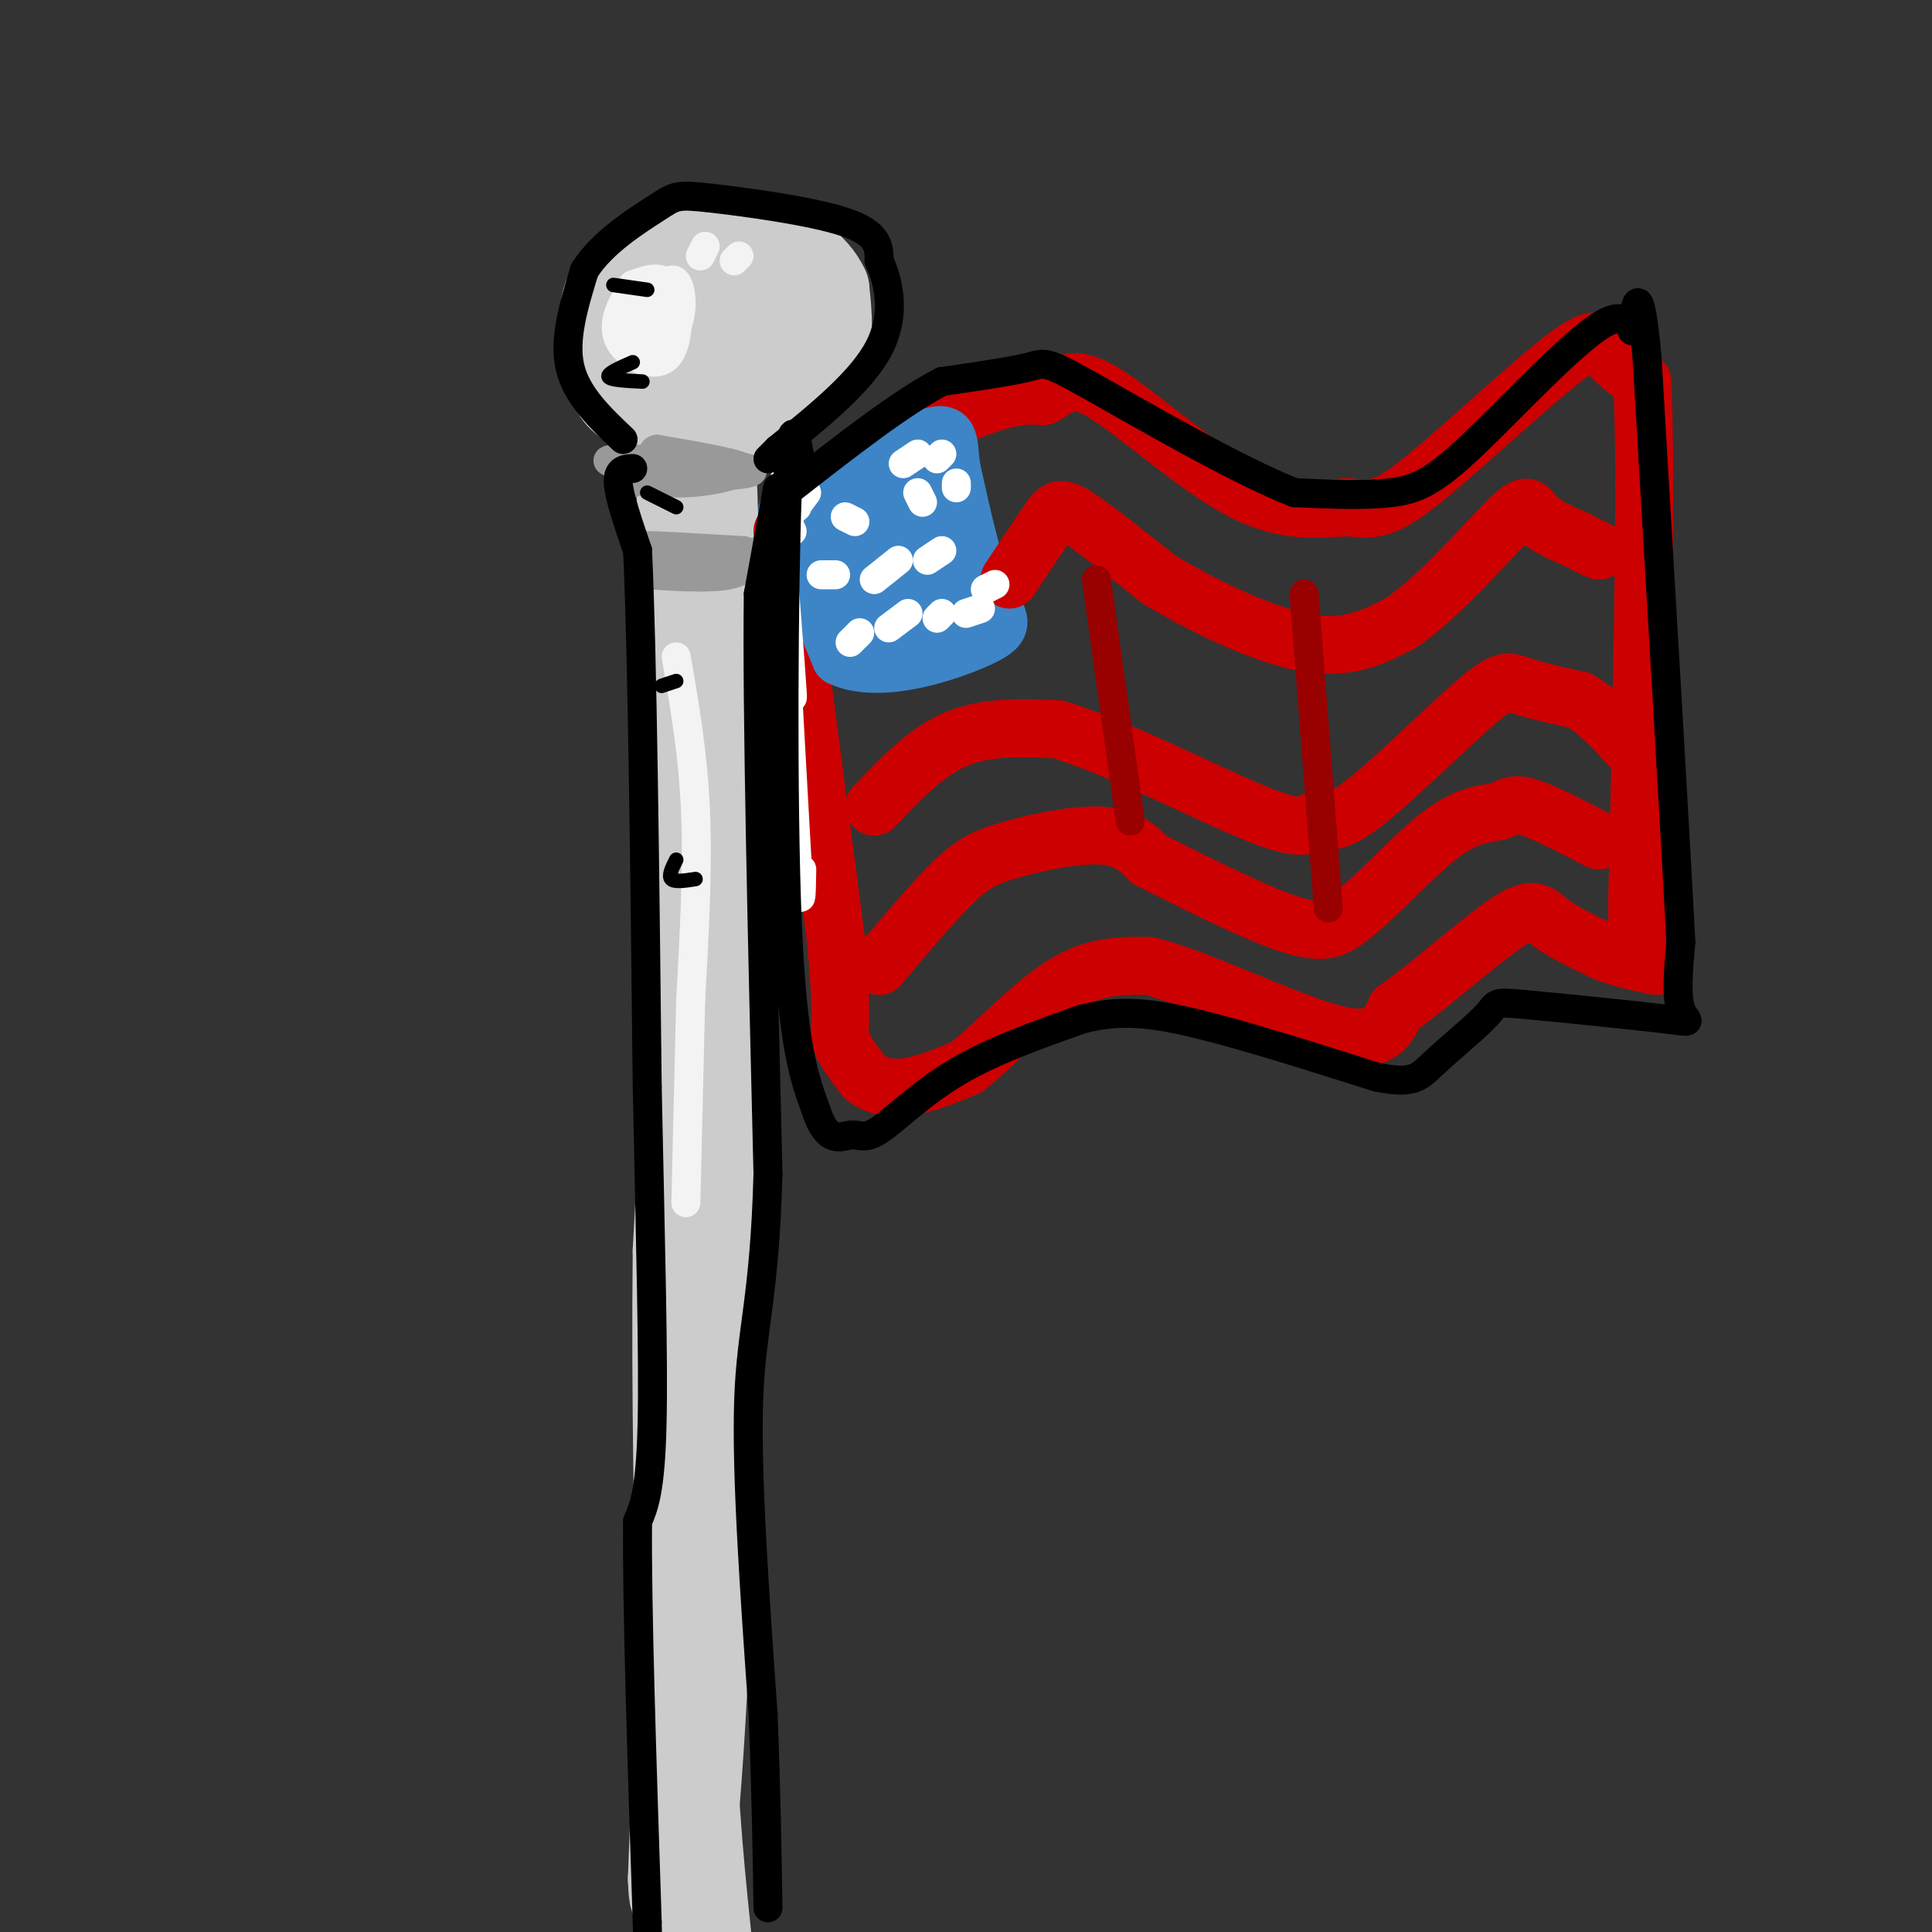 <svg viewBox='0 0 400 400' version='1.1' xmlns='http://www.w3.org/2000/svg' xmlns:xlink='http://www.w3.org/1999/xlink'><rect x="0" y="0" width="400" height="400" fill="#333333" stroke="none"/><g fill='none' stroke='rgb(204,204,204)' stroke-width='20' stroke-linecap='round' stroke-linejoin='round'><path d='M143,60c-0.286,-1.959 -0.571,-3.918 -2,-5c-1.429,-1.082 -4.001,-1.289 -7,1c-2.999,2.289 -6.425,7.072 -7,11c-0.575,3.928 1.702,7.001 4,9c2.298,1.999 4.619,2.925 9,2c4.381,-0.925 10.824,-3.702 15,-8c4.176,-4.298 6.086,-10.119 3,-14c-3.086,-3.881 -11.167,-5.823 -17,-5c-5.833,0.823 -9.416,4.412 -13,8'/><path d='M128,59c-2.595,3.390 -2.582,7.864 -1,11c1.582,3.136 4.733,4.933 9,5c4.267,0.067 9.649,-1.597 12,-4c2.351,-2.403 1.672,-5.544 0,-7c-1.672,-1.456 -4.336,-1.228 -7,-1'/><path d='M141,77c0.000,0.000 3.000,97.000 3,97'/><path d='M144,174c0.000,30.333 -1.500,57.667 -3,85'/><path d='M141,259c-0.333,29.500 0.333,60.750 1,92'/><path d='M142,351c0.833,24.333 2.417,39.167 4,54'/><path d='M144,283c0.000,0.000 -4.000,106.000 -4,106'/><path d='M140,389c0.356,12.889 3.244,-7.889 5,-45c1.756,-37.111 2.378,-90.556 3,-144'/><path d='M148,200c0.333,-39.333 -0.333,-65.667 -1,-92'/><path d='M147,108c-0.500,-18.500 -1.250,-18.750 -2,-19'/><path d='M145,89c1.702,-3.429 6.958,-2.500 12,-4c5.042,-1.500 9.869,-5.429 12,-10c2.131,-4.571 1.565,-9.786 1,-15'/><path d='M170,60c-1.903,-4.298 -7.159,-7.544 -11,-9c-3.841,-1.456 -6.265,-1.123 -9,-1c-2.735,0.123 -5.781,0.035 -9,2c-3.219,1.965 -6.609,5.982 -10,10'/><path d='M131,62c-2.889,5.333 -5.111,13.667 -3,18c2.111,4.333 8.556,4.667 15,5'/></g>
<g fill='none' stroke='rgb(153,153,153)' stroke-width='6' stroke-linecap='round' stroke-linejoin='round'><path d='M139,99c7.750,-0.500 15.500,-1.000 15,-2c-0.500,-1.000 -9.250,-2.500 -18,-4'/><path d='M136,93c-2.348,0.536 0.783,3.876 7,5c6.217,1.124 15.520,0.033 12,-1c-3.520,-1.033 -19.863,-2.010 -26,-2c-6.137,0.010 -2.069,1.005 2,2'/><path d='M131,97c1.537,1.152 4.381,3.030 10,3c5.619,-0.030 14.013,-1.970 12,-3c-2.013,-1.030 -14.432,-1.152 -17,-1c-2.568,0.152 4.716,0.576 12,1'/><path d='M136,117c-2.311,-1.422 -4.622,-2.844 0,-3c4.622,-0.156 16.178,0.956 17,1c0.822,0.044 -9.089,-0.978 -19,-2'/><path d='M134,113c0.167,-0.167 10.083,0.417 20,1'/><path d='M131,98c-1.000,-1.167 -2.000,-2.333 -2,-2c0.000,0.333 1.000,2.167 2,4'/><path d='M134,119c6.583,0.417 13.167,0.833 17,0c3.833,-0.833 4.917,-2.917 6,-5'/></g>
<g fill='none' stroke='rgb(243,243,243)' stroke-width='6' stroke-linecap='round' stroke-linejoin='round'><path d='M134,60c-0.646,-0.901 -1.292,-1.802 -3,0c-1.708,1.802 -4.478,6.308 -3,10c1.478,3.692 7.206,6.571 10,4c2.794,-2.571 2.656,-10.592 1,-14c-1.656,-3.408 -4.828,-2.204 -8,-1'/><path d='M131,59c-1.776,3.111 -2.216,11.389 0,14c2.216,2.611 7.089,-0.444 9,-5c1.911,-4.556 0.861,-10.611 -1,-10c-1.861,0.611 -4.532,7.889 -5,10c-0.468,2.111 1.266,-0.944 3,-4'/><path d='M137,64c0.333,0.167 -0.333,2.583 -1,5'/><path d='M145,53c0.000,0.000 1.000,-2.000 1,-2'/><path d='M152,54c0.000,0.000 1.000,-1.000 1,-1'/><path d='M140,136c1.750,10.083 3.500,20.167 4,32c0.500,11.833 -0.250,25.417 -1,39'/><path d='M143,207c-0.333,13.500 -0.667,27.750 -1,42'/></g>
<g fill='none' stroke='rgb(204,0,0)' stroke-width='12' stroke-linecap='round' stroke-linejoin='round'><path d='M166,102c13.333,-6.833 26.667,-13.667 35,-17c8.333,-3.333 11.667,-3.167 15,-3'/><path d='M216,82c3.643,-1.833 5.250,-4.917 12,-1c6.750,3.917 18.643,14.833 28,20c9.357,5.167 16.179,4.583 23,4'/><path d='M279,105c5.545,0.740 7.909,0.590 16,-6c8.091,-6.590 21.909,-19.620 29,-25c7.091,-5.380 7.455,-3.108 9,-1c1.545,2.108 4.273,4.054 7,6'/><path d='M340,79c1.000,18.667 0.000,62.333 -1,106'/><path d='M339,185c-0.167,18.167 -0.083,10.583 0,3'/><path d='M162,110c0.000,0.000 11.000,84.000 11,84'/><path d='M173,194c1.711,17.378 0.489,18.822 1,21c0.511,2.178 2.756,5.089 5,8'/><path d='M179,223c2.244,1.867 5.356,2.533 9,2c3.644,-0.533 7.822,-2.267 12,-4'/><path d='M200,221c5.511,-4.222 13.289,-12.778 20,-17c6.711,-4.222 12.356,-4.111 18,-4'/><path d='M238,200c10.667,2.711 28.333,11.489 38,14c9.667,2.511 11.333,-1.244 13,-5'/><path d='M289,209c6.810,-4.774 17.333,-14.208 23,-18c5.667,-3.792 6.476,-1.940 9,0c2.524,1.940 6.762,3.970 11,6'/><path d='M332,197c3.667,1.500 7.333,2.250 11,3'/></g>
<g fill='none' stroke='rgb(61,133,198)' stroke-width='12' stroke-linecap='round' stroke-linejoin='round'><path d='M172,111c0.000,0.000 -9.000,-5.000 -9,-5'/><path d='M163,106c0.333,4.167 5.667,17.083 11,30'/><path d='M174,136c8.119,3.964 22.917,-1.125 29,-4c6.083,-2.875 3.452,-3.536 1,-9c-2.452,-5.464 -4.726,-15.732 -7,-26'/><path d='M197,97c-0.893,-6.107 0.375,-8.375 -6,-6c-6.375,2.375 -20.393,9.393 -25,12c-4.607,2.607 0.196,0.804 5,-1'/><path d='M171,102c3.605,-2.335 10.116,-7.671 9,-5c-1.116,2.671 -9.860,13.351 -8,13c1.860,-0.351 14.323,-11.733 15,-11c0.677,0.733 -10.433,13.582 -14,19c-3.567,5.418 0.409,3.405 4,0c3.591,-3.405 6.795,-8.203 10,-13'/><path d='M187,105c-0.327,3.242 -6.143,17.849 -8,24c-1.857,6.151 0.247,3.848 3,2c2.753,-1.848 6.156,-3.239 9,-8c2.844,-4.761 5.130,-12.892 4,-15c-1.130,-2.108 -5.676,1.808 -8,7c-2.324,5.192 -2.427,11.660 -2,15c0.427,3.340 1.384,3.553 3,1c1.616,-2.553 3.890,-7.872 5,-9c1.110,-1.128 1.055,1.936 1,5'/><path d='M194,127c-0.156,1.756 -1.044,3.644 -1,4c0.044,0.356 1.022,-0.822 2,-2'/></g>
<g fill='none' stroke='rgb(204,0,0)' stroke-width='12' stroke-linecap='round' stroke-linejoin='round'><path d='M209,120c3.089,-4.667 6.178,-9.333 8,-12c1.822,-2.667 2.378,-3.333 6,-1c3.622,2.333 10.311,7.667 17,13'/><path d='M240,120c8.422,5.089 20.978,11.311 30,13c9.022,1.689 14.511,-1.156 20,-4'/><path d='M290,129c7.821,-5.250 17.375,-16.375 22,-21c4.625,-4.625 4.321,-2.750 6,-1c1.679,1.750 5.339,3.375 9,5'/><path d='M327,112c2.167,1.167 3.083,1.583 4,2'/><path d='M181,167c5.333,-5.667 10.667,-11.333 17,-14c6.333,-2.667 13.667,-2.333 21,-2'/><path d='M219,151c11.578,3.378 30.022,12.822 40,17c9.978,4.178 11.489,3.089 13,2'/><path d='M272,170c3.501,0.332 5.753,0.161 12,-5c6.247,-5.161 16.490,-15.313 22,-20c5.510,-4.687 6.289,-3.911 9,-3c2.711,0.911 7.356,1.955 12,3'/><path d='M327,145c3.833,2.167 7.417,6.083 11,10'/><path d='M182,200c5.488,-6.512 10.976,-13.024 15,-17c4.024,-3.976 6.583,-5.417 12,-7c5.417,-1.583 13.690,-3.310 19,-3c5.310,0.310 7.655,2.655 10,5'/><path d='M238,178c7.244,3.667 20.356,10.333 28,13c7.644,2.667 9.822,1.333 12,0'/><path d='M278,191c5.707,-3.812 13.973,-13.341 20,-18c6.027,-4.659 9.815,-4.447 12,-5c2.185,-0.553 2.767,-1.872 6,-1c3.233,0.872 9.116,3.936 15,7'/></g>
<g fill='none' stroke='rgb(153,0,0)' stroke-width='6' stroke-linecap='round' stroke-linejoin='round'><path d='M270,123c0.000,0.000 5.000,65.000 5,65'/><path d='M227,120c0.000,0.000 7.000,50.000 7,50'/></g>
<g fill='none' stroke='rgb(255,255,255)' stroke-width='6' stroke-linecap='round' stroke-linejoin='round'><path d='M177,108c0.000,0.000 -2.000,-1.000 -2,-1'/><path d='M191,104c0.000,0.000 -1.000,-2.000 -1,-2'/><path d='M198,101c0.000,0.000 0.000,-1.000 0,-1'/><path d='M170,119c0.000,0.000 3.000,0.000 3,0'/><path d='M181,120c0.000,0.000 5.000,-4.000 5,-4'/><path d='M192,116c0.000,0.000 3.000,-2.000 3,-2'/><path d='M176,133c0.000,0.000 2.000,-2.000 2,-2'/><path d='M184,130c0.000,0.000 4.000,-3.000 4,-3'/><path d='M194,128c0.000,0.000 1.000,-1.000 1,-1'/><path d='M200,127c0.000,0.000 3.000,-1.000 3,-1'/><path d='M204,122c0.000,0.000 2.000,-1.000 2,-1'/><path d='M164,106c0.000,0.000 3.000,-4.000 3,-4'/><path d='M187,96c0.000,0.000 3.000,-2.000 3,-2'/><path d='M194,95c0.000,0.000 1.000,-1.000 1,-1'/><path d='M165,105c0.000,0.000 1.000,-3.000 1,-3'/><path d='M169,97c-3.000,-0.833 -6.000,-1.667 -7,4c-1.000,5.667 0.000,17.833 1,30'/><path d='M163,131c0.511,9.067 1.289,16.733 1,12c-0.289,-4.733 -1.644,-21.867 -3,-39'/><path d='M161,104c0.167,5.833 2.083,39.917 4,74'/><path d='M165,178c0.833,12.667 0.917,7.333 1,2'/><path d='M164,110c-0.595,-1.369 -1.190,-2.738 -2,-2c-0.810,0.738 -1.833,3.583 -2,11c-0.167,7.417 0.524,19.405 1,23c0.476,3.595 0.738,-1.202 1,-6'/><path d='M162,136c0.000,-6.667 -0.500,-20.333 -1,-34'/></g>
<g fill='none' stroke='rgb(0,0,0)' stroke-width='6' stroke-linecap='round' stroke-linejoin='round'><path d='M129,91c-4.833,-4.583 -9.667,-9.167 -11,-15c-1.333,-5.833 0.833,-12.917 3,-20'/><path d='M121,56c3.619,-5.863 11.166,-10.520 15,-13c3.834,-2.480 3.955,-2.783 11,-2c7.045,0.783 21.013,2.652 28,5c6.987,2.348 6.994,5.174 7,8'/><path d='M182,54c2.022,4.311 3.578,11.089 0,18c-3.578,6.911 -12.289,13.956 -21,21'/><path d='M161,93c-3.500,3.500 -1.750,1.750 0,0'/><path d='M131,97c-1.583,0.083 -3.167,0.167 -3,3c0.167,2.833 2.083,8.417 4,14'/><path d='M132,114c1.000,20.833 1.500,65.917 2,111'/><path d='M134,225c0.667,31.933 1.333,56.267 1,70c-0.333,13.733 -1.667,16.867 -3,20'/><path d='M132,315c-0.167,17.167 0.917,50.083 2,83'/><path d='M134,398c0.333,14.833 0.167,10.417 0,6'/><path d='M161,101c0.000,0.000 -4.000,22.000 -4,22'/><path d='M157,123c-0.333,23.667 0.833,71.833 2,120'/><path d='M159,243c-0.711,26.222 -3.489,31.778 -4,47c-0.511,15.222 1.244,40.111 3,65'/><path d='M158,355c0.667,17.500 0.833,28.750 1,40'/><path d='M166,97c-1.133,-6.911 -2.267,-13.822 -3,5c-0.733,18.822 -1.067,63.378 0,89c1.067,25.622 3.533,32.311 6,39'/><path d='M169,230c2.322,7.070 5.128,5.246 7,5c1.872,-0.246 2.812,1.088 6,-1c3.188,-2.088 8.625,-7.596 16,-12c7.375,-4.404 16.687,-7.702 26,-11'/><path d='M224,211c7.733,-1.978 14.067,-1.422 24,1c9.933,2.422 23.467,6.711 37,11'/><path d='M285,223c7.782,1.584 8.736,0.046 12,-3c3.264,-3.046 8.839,-7.598 11,-10c2.161,-2.402 0.909,-2.654 8,-2c7.091,0.654 22.524,2.215 29,3c6.476,0.785 3.993,0.796 3,-2c-0.993,-2.796 -0.497,-8.398 0,-14'/><path d='M348,195c-1.167,-22.500 -4.083,-71.750 -7,-121'/><path d='M341,74c-1.781,-19.654 -2.734,-8.288 -3,-6c-0.266,2.288 0.156,-4.500 -6,-1c-6.156,3.500 -18.888,17.288 -27,25c-8.112,7.712 -11.603,9.346 -17,10c-5.397,0.654 -12.698,0.327 -20,0'/><path d='M268,102c-12.036,-4.702 -32.125,-16.458 -42,-22c-9.875,-5.542 -9.536,-4.869 -13,-4c-3.464,0.869 -10.732,1.935 -18,3'/><path d='M195,79c-8.167,4.167 -19.583,13.083 -31,22'/></g>
<g fill='none' stroke='rgb(0,0,0)' stroke-width='3' stroke-linecap='round' stroke-linejoin='round'><path d='M127,59c0.000,0.000 7.000,1.000 7,1'/><path d='M131,75c-2.667,1.167 -5.333,2.333 -5,3c0.333,0.667 3.667,0.833 7,1'/><path d='M134,102c0.000,0.000 6.000,3.000 6,3'/><path d='M137,142c0.000,0.000 3.000,-1.000 3,-1'/><path d='M140,178c-0.833,1.667 -1.667,3.333 -1,4c0.667,0.667 2.833,0.333 5,0'/></g>
</svg>